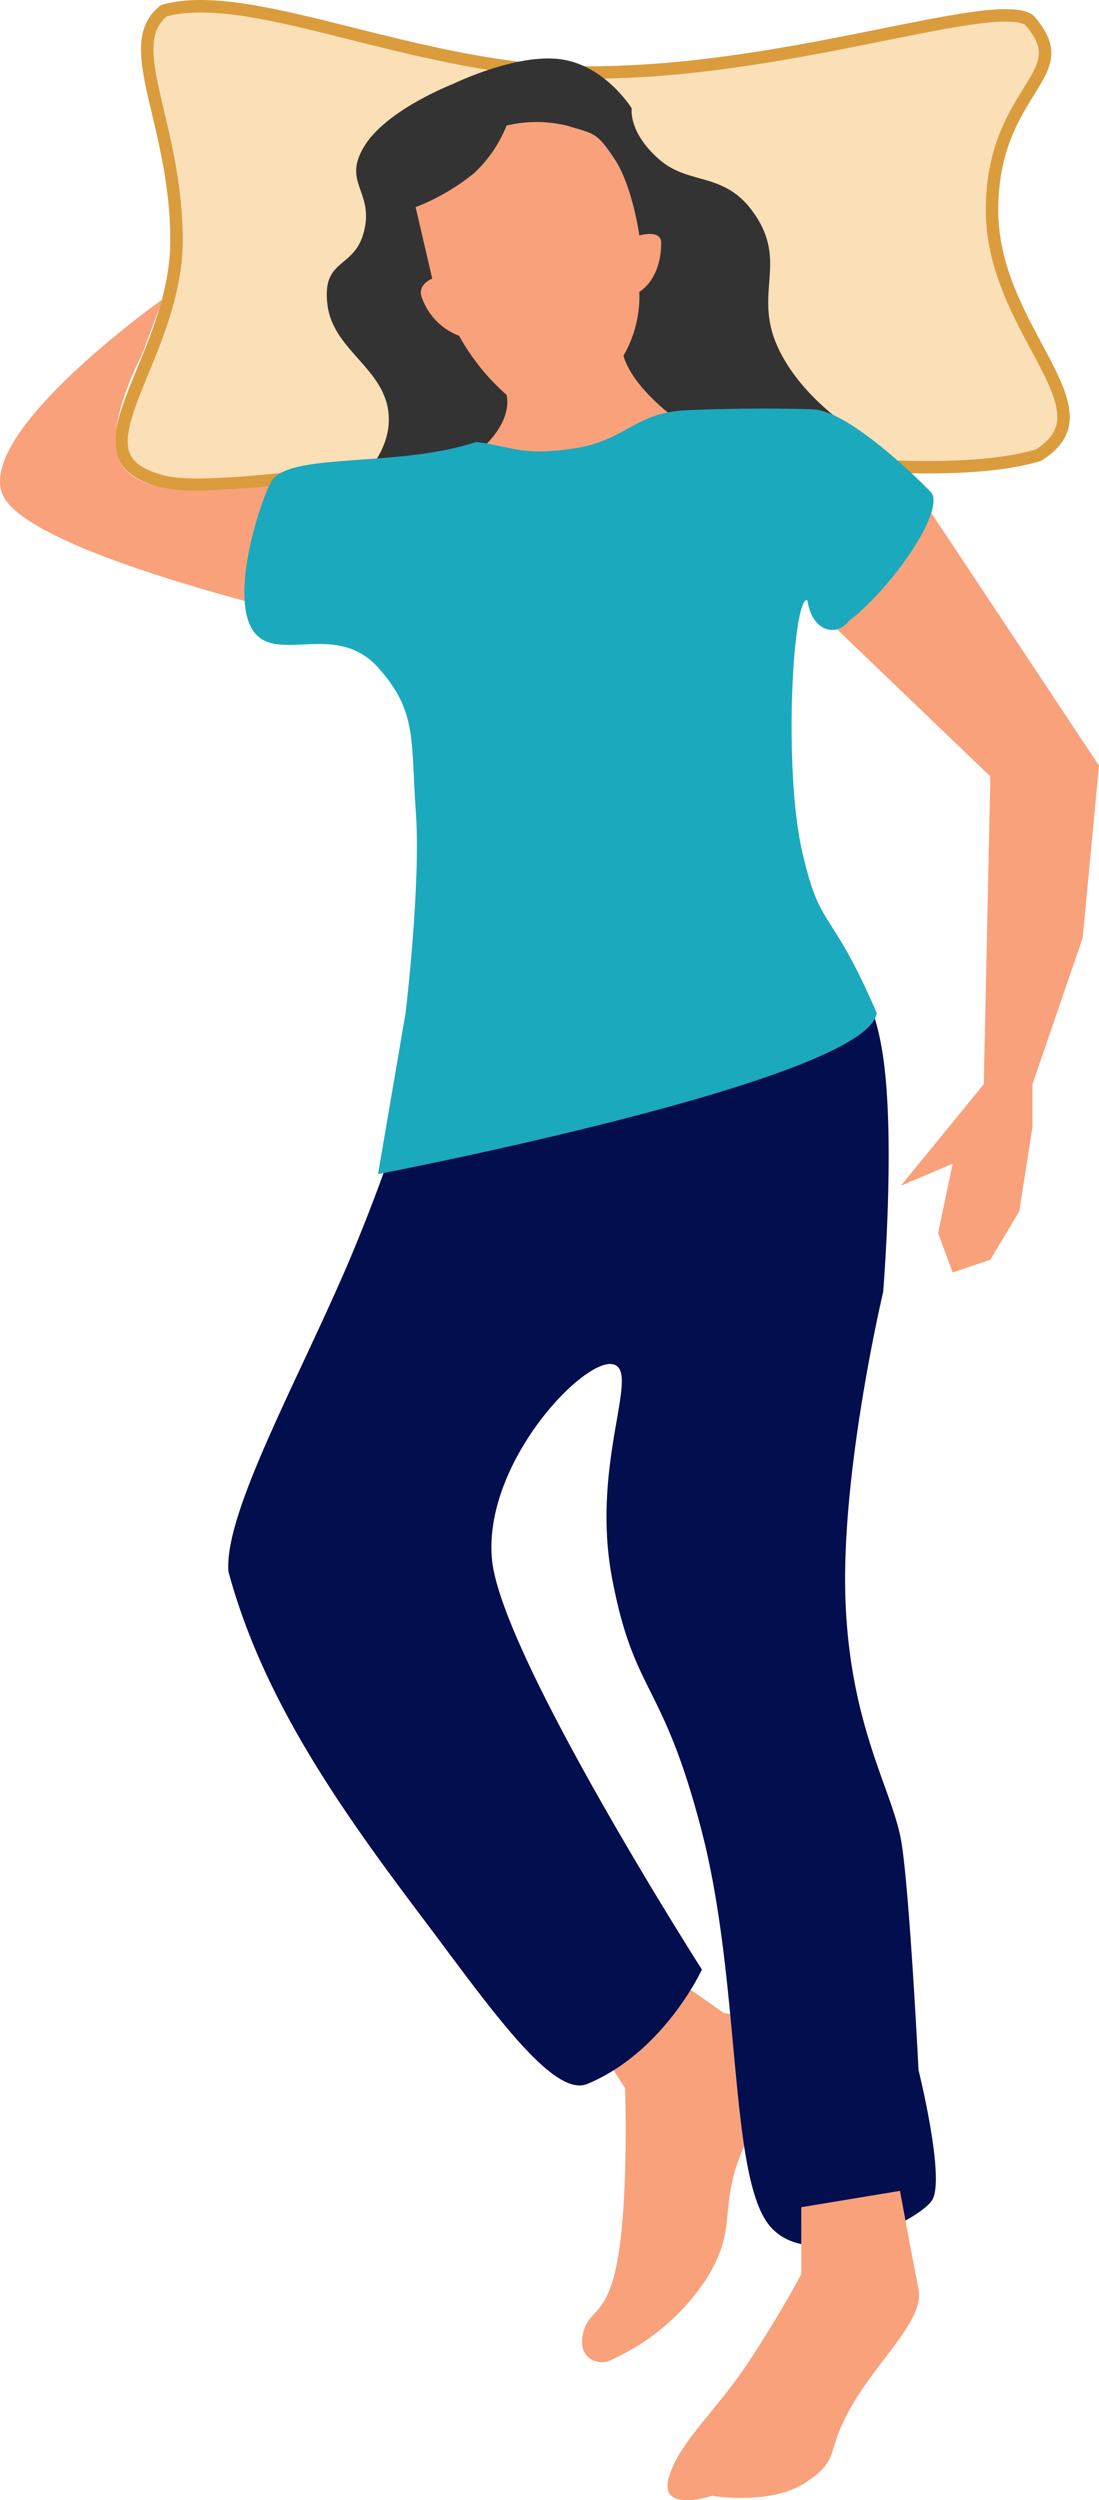 <svg xmlns="http://www.w3.org/2000/svg" width="88.317" height="200.742" viewBox="0 0 88.317 200.742">
  <g id="back_sleeper" transform="translate(-3936.493 -2731.914)">
    <g id="Path_81" data-name="Path 81" transform="translate(3954.037 2732.808)" fill="#fadfb7" opacity="0.998">
      <path d="M -1.658 38.028 C -2.889 38.028 -3.807 37.944 -4.467 37.772 C -6.08 37.351 -7.074 36.725 -7.506 35.858 C -8.289 34.288 -7.267 31.807 -6.083 28.934 C -4.807 25.835 -3.36 22.322 -3.36 18.431 C -3.36 14.403 -4.181 10.939 -4.842 8.155 C -5.778 4.21 -6.4 1.588 -4.363 -0.042 C -3.509 -0.279 -2.546 -0.394 -1.424 -0.394 C 1.922 -0.394 6.011 0.629 10.746 1.814 C 16.575 3.273 23.182 4.926 29.854 4.926 L 29.925 4.926 C 38.411 4.911 46.775 3.228 53.496 1.875 C 57.76 1.017 61.128 0.339 63.28 0.339 C 64.58 0.339 65.072 0.599 65.255 0.817 C 67.199 3.123 66.459 4.316 65.116 6.482 C 63.875 8.482 62.177 11.221 62.177 15.985 C 62.177 20.293 64.158 23.991 65.75 26.962 C 66.8 28.922 67.708 30.616 67.89 32.078 C 68.077 33.566 67.464 34.671 65.906 35.653 C 63.679 36.312 60.811 36.619 56.89 36.619 C 53.542 36.619 49.794 36.396 45.826 36.161 C 41.601 35.91 37.231 35.651 32.729 35.613 C 32.418 35.611 32.101 35.609 31.785 35.609 C 23.735 35.609 15.762 36.459 9.355 37.142 C 4.891 37.617 1.036 38.028 -1.658 38.028 Z" stroke="none"/>
      <path d="M -1.424 0.106 C -2.456 0.106 -3.343 0.207 -4.129 0.413 C -4.883 1.049 -5.21 1.851 -5.215 3.054 C -5.22 4.392 -4.819 6.082 -4.355 8.04 C -3.689 10.849 -2.86 14.344 -2.86 18.431 C -2.86 22.421 -4.391 26.138 -5.621 29.124 C -6.758 31.884 -7.74 34.268 -7.059 35.635 C -6.695 36.365 -5.806 36.906 -4.341 37.288 C -3.731 37.447 -2.829 37.528 -1.659 37.528 C 1.009 37.528 4.852 37.119 9.302 36.644 C 15.72 35.961 23.708 35.109 31.785 35.109 C 32.102 35.109 32.421 35.111 32.734 35.113 C 37.248 35.151 41.625 35.411 45.857 35.662 C 49.817 35.897 53.557 36.119 56.89 36.119 C 60.722 36.119 63.527 35.825 65.697 35.194 C 67.39 34.104 67.507 33.04 67.394 32.14 C 67.223 30.77 66.336 29.115 65.309 27.198 C 63.691 24.178 61.677 20.419 61.677 15.985 C 61.677 11.079 63.419 8.27 64.691 6.218 C 66.029 4.061 66.583 3.168 64.873 1.139 C 64.847 1.108 64.582 0.839 63.28 0.839 C 61.179 0.839 57.665 1.546 53.597 2.365 C 46.854 3.722 38.462 5.411 29.926 5.426 L 29.854 5.426 C 23.121 5.426 16.482 3.765 10.624 2.299 C 5.922 1.122 1.861 0.106 -1.424 0.106 M -1.424 -0.894 C 6.248 -0.894 17.99 4.447 29.924 4.426 C 46.611 4.397 63.344 -2.227 65.638 0.495 C 69.8 5.434 62.677 6.297 62.677 15.985 C 62.677 25.673 72.862 31.933 66.113 36.113 C 58.77 38.319 46.061 36.225 32.725 36.113 C 18.777 35.997 5.116 38.528 -1.659 38.528 C -2.87 38.528 -3.86 38.447 -4.594 38.256 C -13.303 35.982 -3.86 28.119 -3.86 18.431 C -3.86 8.743 -8.629 2.591 -4.594 -0.496 C -3.638 -0.773 -2.576 -0.894 -1.424 -0.894 Z" stroke="none" fill="#db9c3e"/>
    </g>
    <path id="Path_87" data-name="Path 87" d="M2777.983,3205.343l3,2.112s5.233.362,5.563,3.2-2.473,3.586-4.247,8.158-.175,5.98-2.85,10.132a17.984,17.984,0,0,1-7.85,6.475c-.723.219-2.414-.167-1.957-2.24s1.971-1.222,2.816-6.148.567-13.558.567-13.558l-1.823-2.818Z" transform="translate(1213.703 -313.894)" fill="#f9a17b"/>
    <path id="Path_85" data-name="Path 85" d="M3367.853,2919.056s5.5-3.164,5.691-7.365-4.431-5.577-4.922-9.438,2.217-2.818,2.956-6.007-1.786-3.81,0-6.749,7.144-5.007,7.144-5.007,5.053-2.469,8.64-1.977,5.707,3.944,5.707,3.944-.307,1.9,2.21,4.1,5.438.837,7.857,4.685-.392,6.271,1.82,10.7,7.027,7.026,7.027,7.026l-2.037,4.918-9.491,2.544-19.083-.622Z" transform="translate(594.189 -145.842)" fill="#333"/>
    <path id="Path_83" data-name="Path 83" d="M3323.57,2908.124s-14.753,10.431-12.919,15.568,28.774,10.944,28.774,10.944l35.84-2.4,14.814,14.206-.528,24.706-6.664,8.157,4.163-1.764-1.172,5.568,1.172,3.153,3.028-1.016,2.327-3.894,1.058-6.78v-3.425l4.038-11.749,1.307-13.824-14.532-21.885-7.208-5.583-12.378-.472s-3.388-2.446-4.093-4.973a9.554,9.554,0,0,0,1.273-5.133s1.739-.916,1.758-3.917c0-1.129-1.758-.6-1.758-.6s-.534-3.944-1.995-6.151-1.681-2.008-3.849-2.677a10.414,10.414,0,0,0-4.822,0,10.611,10.611,0,0,1-2.619,3.828,17.613,17.613,0,0,1-4.691,2.724l1.334,5.737s-1.326.5-.786,1.646a5.065,5.065,0,0,0,2.947,2.945,17.8,17.8,0,0,0,3.815,4.746c.458,2.259-1.98,4.289-1.98,4.289l-9.006,3.588-7.986-.522-5.38.34s-5.6.316-6.786-2.476,1.795-8.356,1.795-8.356Z" transform="translate(626 -152.188)" fill="#f9a17b"/>
    <path id="Path_86" data-name="Path 86" d="M3367.358,3051.145a144.593,144.593,0,0,1-6.157,17.433c-4.136,9.572-9.871,19.875-9.511,24.513,2.8,10.409,9.266,19.417,15.668,27.9,5.188,6.878,10.366,14.395,13.165,13.235,6.178-2.559,9.214-9.187,9.214-9.187s-16.136-25.234-16.867-32.907,7.246-16.094,9.662-15.7-1.8,7.877,0,17.267,4.051,8.064,7.205,20.29,2.163,27.57,5.41,31.583,11.951-.327,13.072-1.987-1.074-10.475-1.074-10.475-.705-14.127-1.367-18.258-4.162-9.254-4.508-19.61,3.031-24.591,3.031-24.591,1-12.019,0-18.884-3.99-8.573-3.99-8.573Z" transform="translate(603.162 -234.989)" fill="#030e4e"/>
    <path id="Path_84" data-name="Path 84" d="M2721.063,2936.975c2.231-.106,6.438-.209,10.183-.077,3.022.106,8.9,6.024,9.478,6.63,1.245,1.3-2.842,7.453-6.555,10.353-1.011,1.327-2.993.9-3.354-1.688-1.2-.152-1.924,13.6-.425,20.18s2.229,4.254,6,12.995c-.717,5.394-40.076,12.934-40.076,12.934l2.214-12.934s1.241-10.319.823-16.136.133-8.081-3.037-11.606-7.554-.654-9.644-2.5c-2.521-2.223-.073-10.22,1.019-12.353,1.28-2.5,10.086-1.126,16.516-3.251,2.887.348,3.621,1.157,7.837.519S2716.892,2937.174,2721.063,2936.975Z" transform="translate(1270.559 -172.12)" fill="#1ba9be"/>
    <path id="Path_89" data-name="Path 89" d="M3441.671,3268.146l7.934-1.312s.986,5.388,1.487,7.865-3.107,5.5-5.354,9.376-.8,4.186-3.634,6.124-7.59,1.115-7.59,1.115-4.3,1.433-3.494-1.442,3.922-5.454,6.585-9.545,4.065-6.82,4.065-6.82Z" transform="translate(559.213 -359.014)" fill="#f9a17b"/>
  </g>
</svg>

